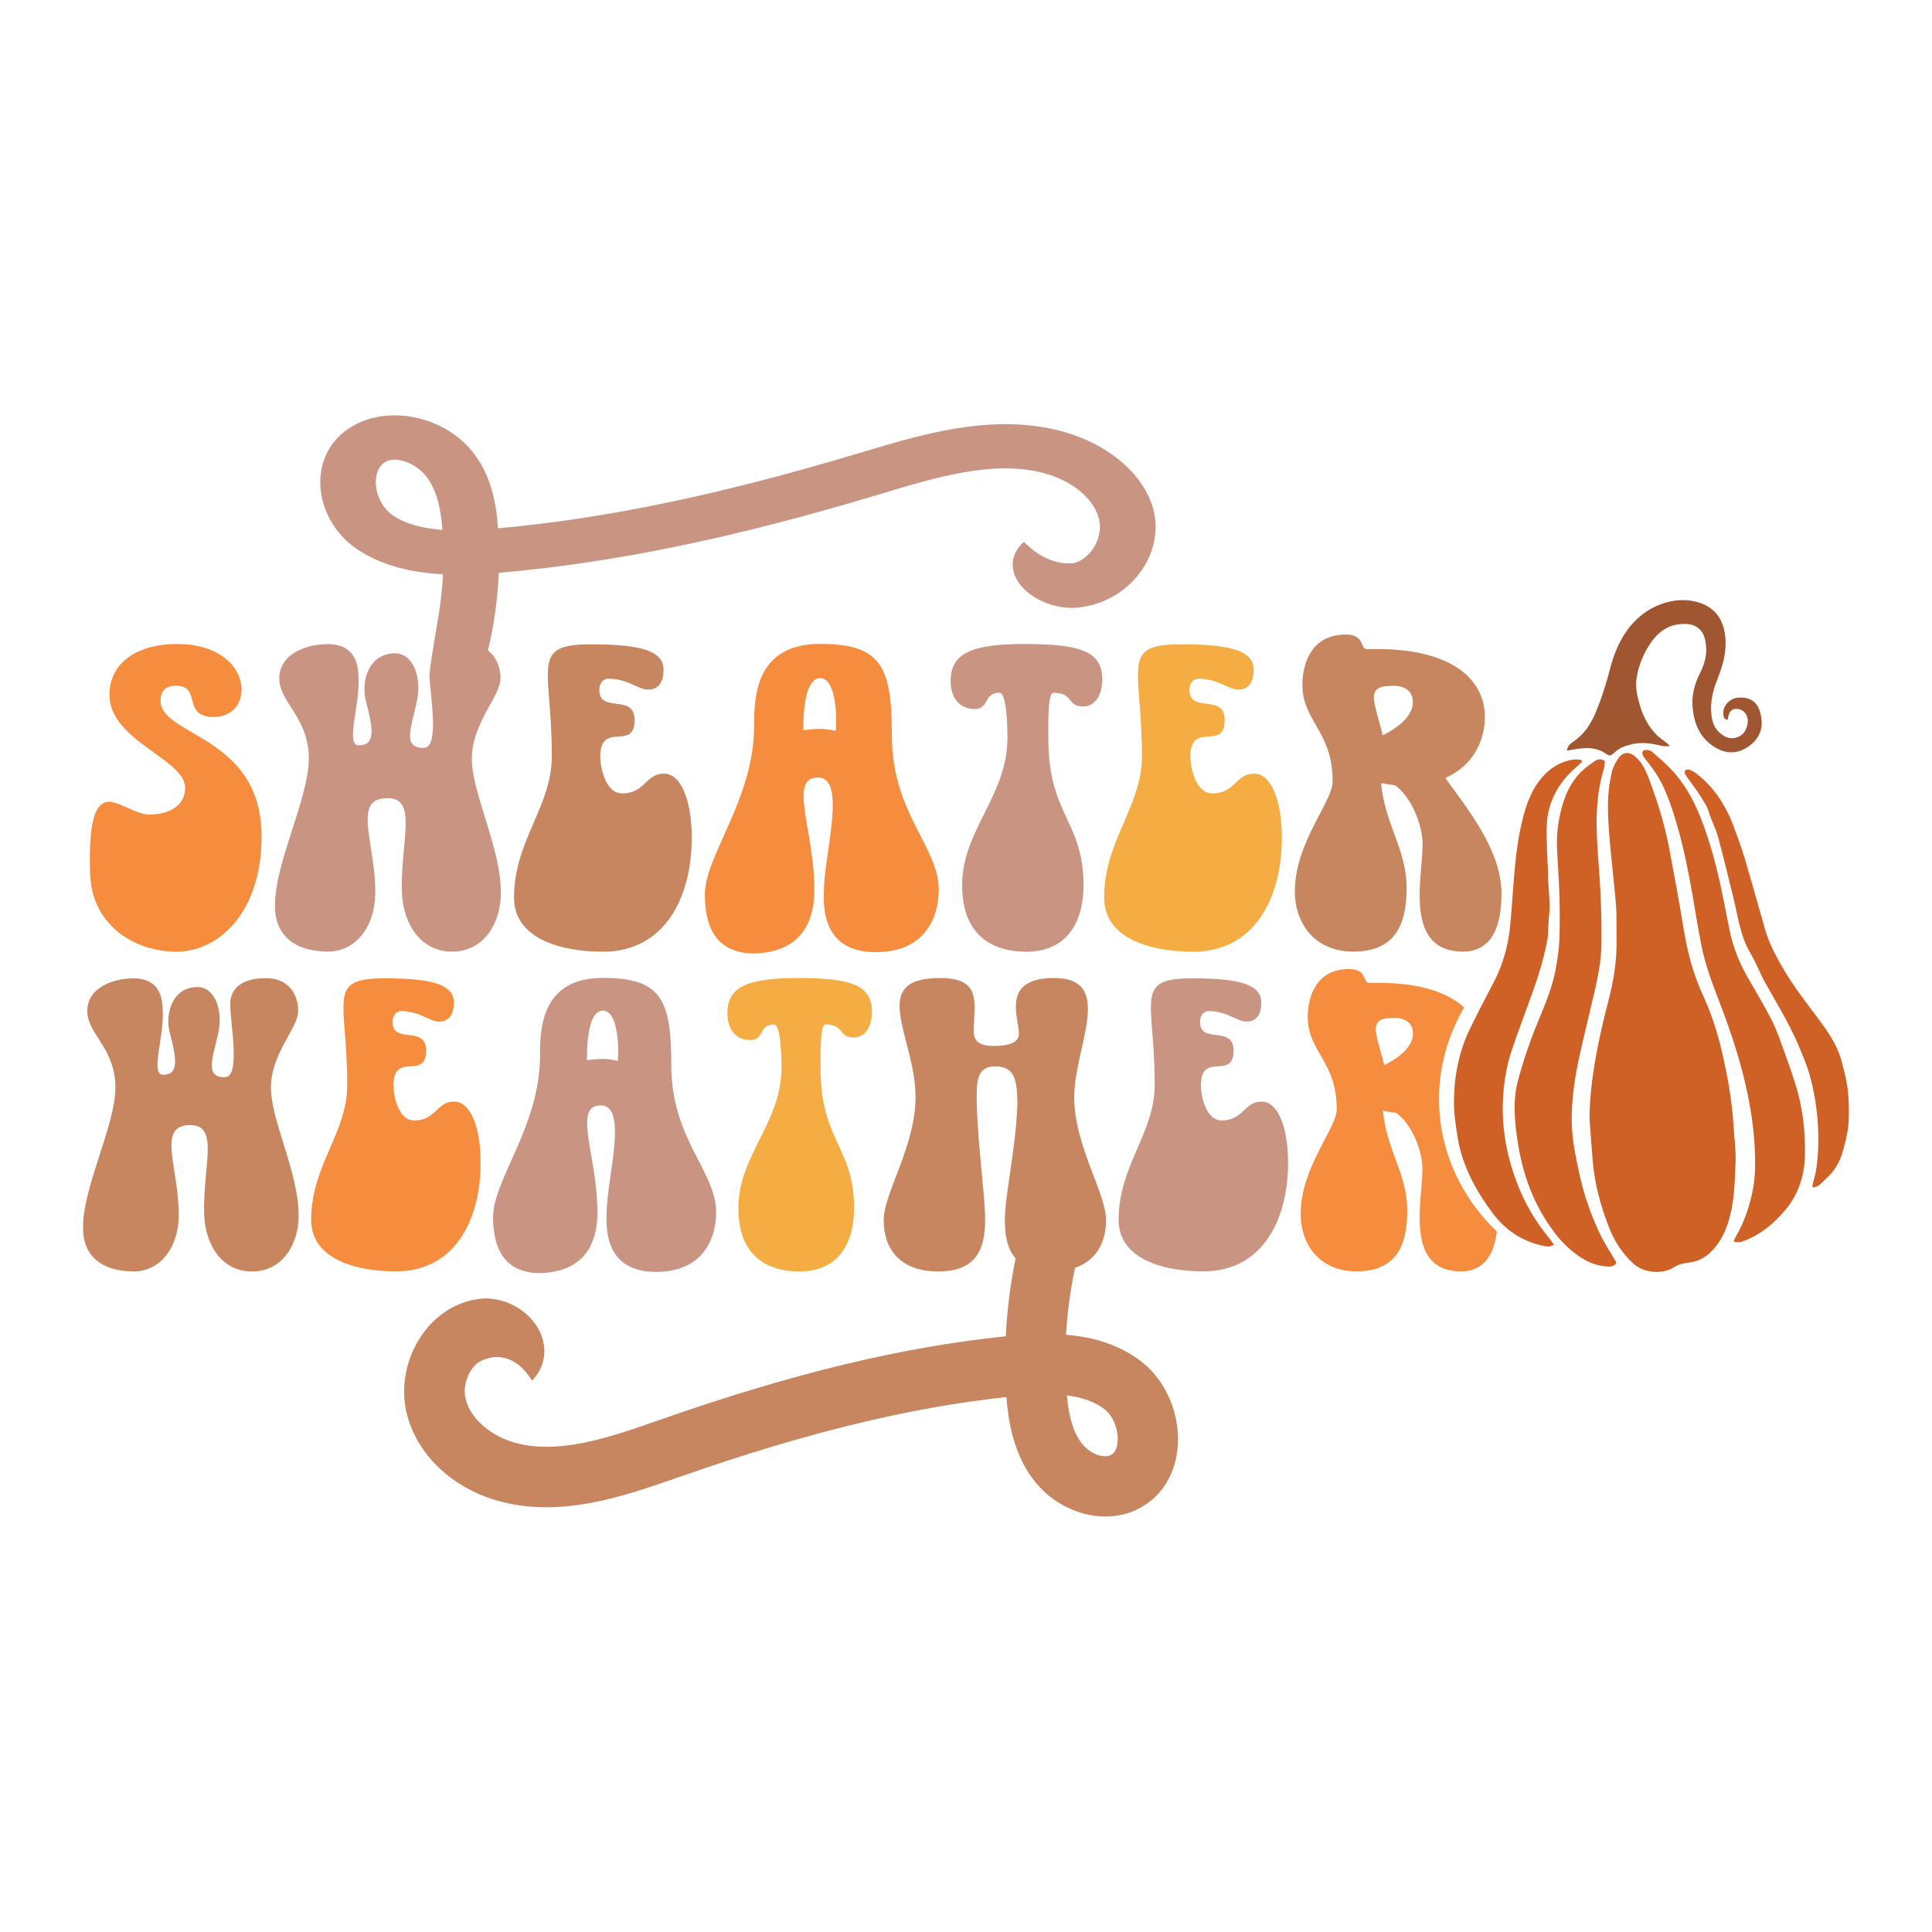<?xml version="1.0" encoding="utf-8"?>
<!-- Generator: Adobe Illustrator 21.0.0, SVG Export Plug-In . SVG Version: 6.00 Build 0)  -->
<svg version="1.1" id="Calque_1" xmlns="http://www.w3.org/2000/svg" xmlns:xlink="http://www.w3.org/1999/xlink" x="0px" y="0px"
	 viewBox="0 0 1800 1800" enable-background="new 0 0 1800 1800" xml:space="preserve">
<g>
	<path fill="#F68C3E" d="M243.7,779.4c0,70.5-39.7,106.9-78.7,107.3c-41.8,0-80.7-26.6-81.1-74.6C83.1,781,84.4,747,101.6,747
		c9.8,0,25.8,11.9,37.3,11.9c17.6,0,33.6-7.4,33.6-25c0-26.6-70.5-43.8-70.5-86.4c0-31.1,27-47.5,63.1-47.5c71.3,0,74.2,68,34,68
		c-29.9,0-10.7-29.1-35.2-29.1c-11.9,0-14.3,7.4-14.3,13.9C149.5,686.3,243.7,684.7,243.7,779.4z"/>
	<path fill="#C7865F" d="M478.9,836.3c0-53.3,35.2-84.4,35.2-131.9c0-83.6-20.9-104.1,36.5-104.1c48.3,0,67.6,6.6,67.6,23.8
		c0,13.1-6.1,18.4-14.3,18.4c-9.4,0-18.8-10.2-37.3-10.2c-4.9,0-8.2,4.9-8.2,9.8c-0.8,23.4,32.8,3.3,32.8,28.7c0,29.9-32,0-32,34.4
		c0,6.6,3.7,34,20.5,34c21.3,0,21.7-18.4,38.9-18.4c16,0,25.4,25,25.8,56.5c1.2,52-20.9,109.4-82.8,109.4
		C524,886.7,478.9,875.2,478.9,836.3z"/>
	<path fill="#F68C3E" d="M874.6,828.5c0,28.7-14.7,58.6-58.6,58.6c-36.9,0-50.4-22.9-48.3-57.8c0-32.8,21.7-105.3-5.7-104.9
		c-27.9,0-3.3,49.2-3.3,104.5c0,44.7-26.6,58.6-55.7,59.4c-36.1,0-46.3-25-46.3-54.9c0-36.5,45.9-88.9,45.9-157.3
		c0-25.8,0.8-76.2,61.5-76.2c56.5,0,66.8,20.9,66.8,84C830.4,757.2,874.2,788,874.6,828.5z M748.5,680.2c10.2-1.2,20.1-2,29.9,0.8
		c0.8,0.4,3.3-49.2-14.3-49.2C746.8,631.9,748.5,680.2,748.5,680.2z"/>
	<path fill="#CA9482" d="M976.7,688.4c0,70.9,32.8,76.6,32.8,136.4c0,34.4-15.6,61.9-53.3,61.9c-32,0-59.8-15.6-59.8-61.9
		c0-51.6,42.2-83.2,42.2-137.2c0-12.3-0.8-42.2-7.4-42.2c-15.2,0-9,15.2-23.4,15.2c-12.3,0-22.5-9-22.1-27
		c0.4-25,19.7-33.6,69.2-33.6c54.9,0,72.1,8.2,72.1,33.6c-0.4,17.6-9.4,24.6-17.6,24.6c-16,0-8.6-12.7-27.9-12.7
		C975.8,645.4,976.7,676.5,976.7,688.4z"/>
	<path fill="#F4AC43" d="M1028.7,836.3c0-53.3,35.2-84.4,35.2-131.9c0-83.6-20.9-104.1,36.5-104.1c48.3,0,67.6,6.6,67.6,23.8
		c0,13.1-6.1,18.4-14.3,18.4c-9.4,0-18.8-10.2-37.3-10.2c-4.9,0-8.2,4.9-8.2,9.8c-0.8,23.4,32.8,3.3,32.8,28.7c0,29.9-32,0-32,34.4
		c0,6.6,3.7,34,20.5,34c21.3,0,21.7-18.4,38.9-18.4c16,0,25.4,25,25.8,56.5c1.2,52-20.9,109.4-82.8,109.4
		C1073.7,886.7,1028.7,875.2,1028.7,836.3z"/>
	<path fill="#C7865F" d="M1213.4,638c0-17.2,6.6-42.6,33.2-46.3c27-3.7,19.3,13.1,27,13.1c81.9-2.5,109.8,30.3,109.8,63.1
		c0,20.9-9.8,45.1-36.9,56.9c21.3,29.5,52.4,67.6,52.4,107.7c0,43-17.6,54.1-35.6,54.1c-59,0-35.6-77.4-38.1-104.5
		c-2-21.3-13.9-42.6-25.4-50.4l-13.1-2c3.7,38.9,23.8,61.9,23.8,97.1c0,27.9-6.1,59.8-49.6,59.8c-35.6,0-54.5-25.8-54.5-56.1
		c0-45.5,35.2-83.6,35.2-102.4C1241.7,681.4,1213.4,672,1213.4,638z M1288,685.1c0,0,28.3-12.3,28.3-30.7
		c0-18.8-22.5-15.2-22.5-15.2c-6.1,0-15.6,1.6-13.5,13.9C1282.3,665.9,1288,681,1288,685.1z"/>
	<path fill="#C7865F" d="M278.2,1133.4c0,23.8-13.7,51.2-43.4,51.2c-27.3,0-43-23.4-44.5-51.6c-2-44.9,14.8-84.8-12.9-84.8
		c-32.4,0-10.2,40.2-10.9,85.2c-0.4,28.5-16.8,51.2-42.2,51.2c-32.8-0.4-47.7-17.2-46.9-42.2c0.4-37.9,30.1-94.1,30.1-129.3
		c0-36.7-26.2-49.6-26.2-71.1c0-21.9,24.2-30.5,43-30.5c20.7,0,27,12.9,27.3,28.9c1.6,26.2-12.1,60.9,0.4,60.9
		c14.5,0,12.9-13.7,6.2-39.1c-4.7-17.6,2.3-42.6,25.8-42.6c16.4,0,23.8,21.9,19.5,42.2c-5.5,25-12.9,41.8,5.9,41.8
		c15.2,0,5.1-50,5.1-68c0-17.2,14.8-24.6,33.6-24.2c25.8,0,30.1,22.3,29.7,30.5c0,16-25.4,39.5-25.4,71.5
		C252.4,1044.3,278.9,1093.9,278.2,1133.4z"/>
	<path fill="#F68C3E" d="M289.9,1136.5c0-50.8,33.6-80.5,33.6-125.8c0-79.7-19.9-99.2,34.8-99.2c46.1,0,64.5,6.2,64.5,22.7
		c0,12.5-5.9,17.6-13.7,17.6c-9,0-18-9.8-35.5-9.8c-4.7,0-7.8,4.7-7.8,9.4c-0.8,22.3,31.2,3.1,31.2,27.3c0,28.5-30.5,0-30.5,32.8
		c0,6.3,3.5,32.4,19.5,32.4c20.3,0,20.7-17.6,37.1-17.6c15.2,0,24.2,23.8,24.6,53.9c1.2,49.6-19.9,104.3-78.9,104.3
		C332.8,1184.6,289.9,1173.6,289.9,1136.5z"/>
	<path fill="#CA9482" d="M667.2,1129.1c0,27.3-14.1,55.9-55.9,55.9c-35.2,0-48-21.9-46.1-55.1c0-31.3,20.7-100.4-5.5-100
		c-26.6,0-3.1,46.9-3.1,99.6c0,42.6-25.4,55.9-53.1,56.6c-34.4,0-44.1-23.8-44.1-52.3c0-34.8,43.7-84.8,43.7-150
		c0-24.6,0.8-72.7,58.6-72.7c53.9,0,63.7,19.9,63.7,80.1C625,1061.1,666.8,1090.4,667.2,1129.1z M546.9,987.7
		c9.8-1.2,19.1-2,28.5,0.8c0.8,0.4,3.1-46.9-13.7-46.9C545.3,941.6,546.9,987.7,546.9,987.7z"/>
	<path fill="#F4AC43" d="M764.5,995.5c0,67.6,31.2,73,31.2,130.1c0,32.8-14.8,59-50.8,59c-30.5,0-57-14.8-57-59
		c0-49.2,40.2-79.3,40.2-130.9c0-11.7-0.8-40.2-7-40.2c-14.5,0-8.6,14.5-22.3,14.5c-11.7,0-21.5-8.6-21.1-25.8
		c0.4-23.8,18.7-32,66-32c52.3,0,68.7,7.8,68.7,32c-0.4,16.8-9,23.4-16.8,23.4c-15.2,0-8.2-12.1-26.6-12.1
		C763.7,954.5,764.5,984.2,764.5,995.5z"/>
	<path fill="#CA9482" d="M1042.2,1136.5c0-50.8,33.6-80.5,33.6-125.8c0-79.7-19.9-99.2,34.8-99.2c46.1,0,64.5,6.2,64.5,22.7
		c0,12.5-5.9,17.6-13.7,17.6c-9,0-18-9.8-35.5-9.8c-4.7,0-7.8,4.7-7.8,9.4c-0.8,22.3,31.2,3.1,31.2,27.3c0,28.5-30.5,0-30.5,32.8
		c0,6.3,3.5,32.4,19.5,32.4c20.3,0,20.7-17.6,37.1-17.6c15.2,0,24.2,23.8,24.6,53.9c1.2,49.6-19.9,104.3-78.9,104.3
		C1085.1,1184.6,1042.2,1173.6,1042.2,1136.5z"/>
	<path fill="#F68C3E" d="M1340.7,1023.9c0-30.9,8.6-60,23.4-85.2c-15.6-14.5-43.4-24.2-88.3-22.9c-7.4,0,0-16-25.8-12.5
		c-25.4,3.5-31.6,27.7-31.6,44.1c0,32.4,27,41.4,27,85.9c0,18-33.6,54.3-33.6,97.7c0,28.9,18,53.5,52,53.5c41.4,0,47.3-30.5,47.3-57
		c0-33.6-19.1-55.5-22.7-92.6l12.5,2c10.9,7.4,22.3,27.7,24.2,48c2.3,25.8-19.9,99.6,36.3,99.6c15,0,29.6-8,33.2-37.2
		C1361.5,1116,1340.7,1072,1340.7,1023.9z M1289.4,992.4c0-3.9-5.5-18.4-7.4-30.5c-2-11.7,7-13.3,12.9-13.3c0,0,21.5-3.5,21.5,14.5
		C1316.4,980.6,1289.4,992.4,1289.4,992.4z"/>
	<g>
		<g>
			<g>
				<path fill="#CF6026" d="M1615.1,1049.1c-1.2-20-4.4-39.8-8.6-59.4c-4.5-21.3-10.5-42.2-19.7-62c-9.1-19.5-14.5-40-18-61.2
					c-4.2-25.4-8.8-50.7-13.6-76c-4.3-23-11.4-45.2-19.7-67c-2.7-7-6.2-13.6-12-18.6c-5.5-4.9-11.7-4.4-15.7,1.6
					c-2.6,3.9-5.1,8.3-6.1,12.8c-1.8,8.3-3.2,16.9-3.5,25.4c-0.4,10.1,0.2,20.2,0.9,30.3c1,13.5,2.5,27,3.8,40.4
					c1,10.4,2.3,20.8,2.9,31.3c0.5,9.1,0.1,18.3,0.3,27.5c0.5,19.8-2.6,39.1-7.6,58.3c-3.5,13.6-6.9,27.3-9.6,41.1
					c-4.5,22.7-7.9,45.5-8,68.8c1,13.5,1.9,27,3.1,40.5c1.8,20.1,7,39.4,14.1,58.2c5.2,14,12.8,26.4,24,36.5c9.3,8.3,26.3,10,37,3.3
					c4.4-2.7,8.1-3.9,13.8-4.4c0.4,0,0.7-0.2,1.1-0.3c10.4-1.1,18.1-6.9,24.4-14.7c5.9-7.4,9.8-15.9,12.4-25
					c5.3-17.9,5.5-36.4,6.2-54.8C1617.3,1070.9,1615.8,1060,1615.1,1049.1z"/>
				<path fill="#CF6026" d="M1492.4,1153.1c-9.5-19-16.5-39-21-59.8c-3.6-16.6-7.1-33-7.1-50.2c0-20.8,3.2-41.1,7.7-61.2
					c4.4-19.7,9.3-39.3,13.8-58.9c3.4-14.7,6.1-29.6,6.3-44.7c0.2-15.6-0.3-31.3-1-47c-0.8-17.3-2.6-34.6-3.3-51.9
					c-0.9-21.4,0.2-42.8,6.6-63.5c0.7-2.2,0.6-4.8,0.8-6.9c-3.8-2.5-6.9-1.7-9.6,0.3c-3.8,2.6-7.6,5.2-10.9,8.3
					c-12.2,11.2-17.9,26-21.3,41.5c-2.3,10.6-3.3,21.5-2.7,32.4c0.6,13.7,1.7,27.4,2.1,41.2c0.4,13.8,0.6,27.5,0.1,41.3
					c-0.3,8.5-1.5,17.1-2.9,25.6c-2.9,18.2-10,35.2-17,52c-7.5,18-13.7,36.5-18.8,55.3c-4.6,17.2-3.3,35-0.9,52.3
					c3.6,26.5,11.2,51.8,25.3,74.9c8,13.1,17.3,25.2,29.8,34.4c9.4,6.9,19.6,11.7,31.6,11.5c1.7,0,3.7-0.9,4.9-2
					c1.8-1.7,0-3.5-0.9-5.1C1500.1,1166.3,1495.9,1159.9,1492.4,1153.1z"/>
				<path fill="#CF6026" d="M1413,1101.2c-8.6-22.8-13.2-46.1-12.9-70.5c0.3-17.9,2.7-35.4,8.4-52.3c4.8-14.4,10.3-28.7,15.4-43
					c3.4-9.5,7-18.9,9.9-28.6c3-9.8,5.7-19.8,7.6-29.9c1.4-7.3,0.8-14.9,1.7-22.2c1.7-13.8-0.8-27.4-0.9-41.1c0-6.7-0.7-13.3-0.8-20
					c-0.2-9.7-1-19.5,0-29c2.1-21,12.5-37.7,28.6-51.1c1.4-1.2,2.6-2.5,3.9-3.8c-0.2-0.6-0.4-1.2-0.6-1.8c-2.6-0.1-5.2-0.6-7.7-0.2
					c-8.9,1.4-16.7,5.1-23.5,11.1c-12.2,10.9-18.3,25.1-22.5,40.5c-5.2,19.2-7.5,38.8-9.1,58.6c-1.2,14.8-2.1,29.7-3.5,44.5
					c-1.8,18.4-6.6,36-15.2,52.5c-7.5,14.2-14.9,28.4-21.9,42.8c-10.7,21.6-15.1,44.8-15.3,68.7c-0.1,10.6,1.6,21.3,3.2,31.8
					c2.2,15.3,7.5,29.7,14.5,43.3c5.3,10.1,11.6,19.7,18.5,28.9c12.1,16,27.5,26.2,47,30.3c3.1,0.6,6.3,1.2,10-1
					c-1.8-2.4-3.1-4.6-4.8-6.6C1430,1137.5,1420.2,1120.2,1413,1101.2z"/>
				<path fill="#CF6026" d="M1672.1,1008.1c-3.2-10-6.6-19.9-10.2-29.7c-3.5-9.5-6.7-19.1-11.3-28.1c-6.8-13.4-14.7-26.3-22.2-39.5
					c-8-14-13.9-28.7-17.1-44.7c-5.3-26.4-10-52.9-18-78.7c-7.6-24.6-16.6-48.5-34-68.1c-6-6.8-13.1-12.7-20-18.8
					c-1.3-1.2-3.5-1.7-5.3-1.8c-3.4-0.3-4.9,2.2-3.3,5.2c0.9,1.7,2,3.2,3.3,4.7c6.3,7.7,11.8,15.9,16,25
					c5.1,11.2,8.9,22.7,12.3,34.5c6.4,21.8,10.8,44.1,14.7,66.5c2.6,14.8,4.9,29.7,7.8,44.5c3.6,18.7,10.2,36.6,17.1,54.3
					c10.8,28,20.2,56.4,26.3,85.9c4.2,20.1,6.7,40.3,7,60.7c0.2,11.5-0.6,23.2-3.4,34.5c-3.2,13.3-7.7,26-14.7,37.8
					c-0.7,1.2-1.2,2.6-1.9,4.1c3.9,2,7.1,0.6,10.3-0.6c15.2-5.8,27.2-16,37.6-28.2c13.3-15.7,18.7-34.3,18.6-54.7c0-8-0.4-16-1.1-24
					C1679.2,1035.1,1676.4,1021.4,1672.1,1008.1z"/>
				<path fill="#CF6026" d="M1721.5,1015.2c-1.1-9-3.4-18-5.8-26.8c-4.1-15.2-13.1-27.9-22.4-40.3c-11.8-15.7-23.9-31.3-33.6-48.5
					c-6-10.6-11.7-21.4-15.1-33.3c-6.4-22.2-12.5-44.5-19.1-66.6c-3.3-11.1-7.4-21.9-11.4-32.7c-1.7-4.6-4-9.1-6.3-13.5
					c-6.9-13-16-24.2-27.7-33.1c-1.9-1.5-4.3-2.6-6.6-3.4c-1-0.3-2.7,0.2-3.6,0.9c-0.5,0.5-0.4,2.2,0,3.1c0.8,1.7,2,3.2,3.1,4.8
					c3.5,5,7.4,9.7,10.6,14.9c3.2,5.2,6.8,10,8.6,16.1c2.3,7.9,6.4,15.2,8.5,23.1c5,18.4,9.4,37,14,55.5
					c4.5,17.9,6.4,36.5,16.2,52.8c5.2,8.6,8.6,18.2,13.5,27c10.9,19.5,22.7,38.6,31.4,59.2c4.5,10.5,8.9,21.2,11.6,32.3
					c5.4,21.7,7.6,44,6.4,66.5c-0.5,9.4-1.6,18.6-4.3,27.6c-0.4,1.4-0.7,2.9-1,4.4c0.3,0.4,0.6,0.8,1,1.2c1.8-0.7,4-1,5.4-2.3
					c4.6-4.2,9.4-8.4,13.2-13.3c6.2-7.8,8.8-17.3,11.1-26.8c1.6-6.7,3-13.5,3.2-20.3C1722.8,1034.2,1722.6,1024.6,1721.5,1015.2z"/>
			</g>
		</g>
		<path fill="#A15632" d="M1459.8,699.3c0.8-4.5,3.3-6.5,5.7-8.1c10.3-6.8,16.6-16.5,21.3-27.7c5.4-13.1,9.7-26.5,13.2-40.2
			c3.1-12.1,7.5-23.7,14.6-34.1c9.2-13.6,21.7-23.2,37.4-27.8c11.1-3.2,22.6-3.3,33.7,1c10.6,4.1,17.2,11.8,20.2,22.6
			c2.1,7.6,2.2,15.2,1.2,23.1c-1.2,9.2-4.3,17.7-7.6,26.2c-3.9,9.9-6.1,20.1-5.1,30.8c0.6,6.8,2.6,13.1,8,17.8
			c4.8,4.2,10.1,6.2,16.3,3.9c6.4-2.3,8.8-7.6,9.6-13.7c0.8-6.3-3.4-12-9.1-12.6c-4.6-0.5-7.3,1.2-8.6,5.7c-0.4,1.4-0.7,2.8-1.1,4.5
			c-3.4-0.6-3.7-3-3.9-5.2c-0.8-7.5,5.6-14.9,13.7-15.5c13.1-1,20,5.4,21.8,19.6c1.5,11.9-4,21.2-14.3,27.3c-10.1,6-20,5-29.7-1.1
			c-13.3-8.4-18.6-21.3-20.1-36.2c-1.2-11.8,1.9-22.8,7.2-33.2c4.1-8.1,6.2-16.4,5.2-25.4c-0.5-4.9-1.5-9.9-5-13.8
			c-5.7-6.3-13.2-6.4-20.6-5.5c-10.6,1.3-18.7,7.3-24.9,15.9c-7.5,10.4-12.3,22-14.2,34.7c-1.2,8.3,0.7,16.4,3,24.3
			c3.1,11,8.3,20.9,16.6,28.9c2.2,2.1,4.8,3.7,7.2,5.6c1.2,1,2.4,2.1,4.4,3.8c-4.6,0.9-7.8,0-11-0.8c-8.5-1.9-17-2.7-25.5-0.5
			c-5.3,1.4-10.4,2.9-14.6,7c-4.7,4.4-5.2,3.8-9.3,1.1c-7.8-5.1-16.5-5.3-25.4-4.1C1466.9,698.2,1463.8,698.7,1459.8,699.3z"/>
	</g>
	<path fill="#C7865F" d="M1063.8,1268.9c-21.1-16.5-45.7-23.3-70.6-25.3c1.2-21,4-41.8,8.4-62.4c20.1-7,28.9-24.3,28.9-44.3
		c0-25.4-29.7-69.5-29.7-114.8c0-46.1,38.7-110.9-18.7-110.9c-50,0-32.8,37.1-32.8,52c0,9-11.3,11.3-23.4,11.3
		c-16.4,0-18.7-7-18.7-13.7c0-25.4,8.6-49.6-31.2-49.6c-68.7,0-23,55.1-23,110.9c0,45.7-29.7,89.5-29.7,114.8
		c0,26.2,14.8,47.7,50.8,47.7c35.9,0,43.7-21.5,43.7-47.7c0-24.2-6.6-65.6-7.8-110.2c0-16.8-1.2-33.2,17.2-33.2
		c18.7,0,20.3,13.3,20.7,34.8c-1.6,44.1-11.7,84.4-11.7,108.6c0,14.1,2.3,26.8,10,35.5c-4.9,24-8,48.2-9.1,72.6
		c-96.5,9.9-198.4,34.5-320.5,77.2l-2.4,0.8c-46.1,16.2-93.8,32.8-135.4,20.9c-19-5.5-40.3-20.3-45.1-41c-2-8.6,0.1-18.8,5.5-26.8
		c1.2-1.7,3-4,5.4-6c0,0,0.3-0.2,0.8-0.6c1.2-0.7,3.7-2.2,7.2-3.4c0.1,0,0.3-0.1,0.4-0.1c0.1,0,0.3-0.1,0.4-0.1
		c5.9-1.9,14.1-2.8,22.9,1.5c0,0,0,0,0,0c6.4,3,13.1,8.8,19.4,18.9c12.4-12.7,14.9-30.6,6.7-46.7c-10.3-20.1-34.8-32.7-57.2-29.3
		c-21.1,3.1-39.8,15.3-52.7,34.3c-14.2,20.9-19.3,47.5-13.8,71.2c8.9,38.3,41.3,69.8,84.3,82.2c58.8,16.9,117.6-3.7,169.5-21.8
		l2.4-0.8c115.7-40.5,212.2-64,302.7-73.8c1.9,23.3,6.8,51.3,23.5,74.7c16.6,23.3,43.2,36.6,68.8,36.6c9.4,0,18.7-1.8,27.4-5.6
		c22-9.7,36.5-30.1,39.6-55.8C1100.7,1320.5,1087.4,1287.3,1063.8,1268.9z M1041.1,1344.5c-0.7,6-3,9.8-6.5,11.3
		c-7.7,3.4-20.6-2.3-27.7-12.3c-8.4-11.8-11.5-27.9-12.9-43.4c13.4,1.7,25.7,5.5,35.3,13C1037.4,1319.6,1042.5,1333,1041.1,1344.5z"
		/>
	<path fill="#CA9482" d="M1074.5,474.3c-9.1-33.5-43.8-62.2-88.4-73.3c-63.3-15.7-127.2,3.6-183.4,20.5l-2.6,0.7
		c-128.7,38.7-235.6,61-336.1,70c-1.5-22-6-49.9-24.7-72.5c-23.7-28.5-66.9-40.4-100.5-27.6c-21.7,8.2-36.1,25.3-39.6,46.8
		c-4.4,27.1,9,56.3,33.4,72.7c23.7,15.9,51.8,22,80.1,23.4c-0.6,11.7-1.7,23.4-3.6,35c0,0.4,0,0.8-0.1,1.2c-0.1,0.7-0.2,1.3-0.3,1.9
		c-0.1,0.5-0.2,1-0.3,1.6c-0.2,1.7-0.6,3.5-0.9,5.3c0,0.3-0.1,0.7-0.1,1c-0.2,1.1-0.4,2.2-0.6,3.3c-2.8,16.4-7,41.7-6.7,45.8l0-0.1
		c1.2,21.5,9.4,66.8-5.5,66.8c-19.6,0-11.9-17.6-6.1-43.9c4.5-21.3-3.3-44.2-20.5-44.2c-24.6,0-32,26.2-27,44.7
		c7,26.7,8.6,41-6.6,41c-13.1,0,1.2-36.5-0.4-64c-0.4-16.8-6.9-30.3-28.7-30.3c-19.7,0-45.1,9-45.1,32c0,22.5,27.5,36.1,27.5,74.6
		c0,36.9-31.1,95.9-31.5,135.6c-0.8,26.2,14.8,43.9,49.1,44.3c26.7,0,43.9-23.8,44.3-53.7c0.8-47.1-22.5-89.3,11.4-89.3
		c29.1,0,11.5,41.8,13.5,88.9c1.6,29.5,18,54.1,46.7,54.1c31.1,0,45.4-28.7,45.4-53.7c0.8-41.4-27-93.4-27-125.8
		c0-33.6,26.7-58.2,26.7-75c0.3-5.9-1.8-18.6-11.7-26.1c5.8-23.9,9.1-48.1,10.1-72.4l1.8-0.1c105.9-9.2,217.8-32.3,352-72.7l2.6-0.8
		c50.8-15.3,103.4-31.2,149.6-19.7c27,6.7,47.9,23.4,53.1,42.6c2.8,10.4-0.4,22.9-8.2,31.9c-2.6,3-7.8,8-15.1,9.9c0,0-0.1,0-0.3,0
		c-0.1,0-0.2,0-0.3,0c-0.5,0-1.1,0.1-1.9,0.2c0,0,0,0-0.1,0c-0.7,0-1.5,0-2.5,0c-4.4,0-11.2-0.8-19.2-4.3
		c-6.8-2.9-14.5-7.8-22.2-15.8c-11.9,10.5-13.8,25.1-4.9,38c10.9,15.9,35.4,25.8,56.9,23.1c20.7-2.6,39.3-12.5,52.4-27.8
		C1074.4,519.7,1080.3,495.8,1074.5,474.3z M366,480.2c-10.9-7.4-17.6-22.8-15.5-35.9c0.7-4.3,3-11.9,10.6-14.9
		c2-0.7,4.2-1.1,6.6-1.1c9.4,0,21,5.6,28.3,14.2c11.7,14.1,14.9,33.6,16.2,51.2C394.8,492.4,378.6,488.6,366,480.2z"/>
	<path fill="#F68C3E" d="M409.2,570c0,0-0.1,0.5-0.2,1.3C409.1,570.9,409.1,570.5,409.2,570L409.2,570z"/>
</g>
</svg>
